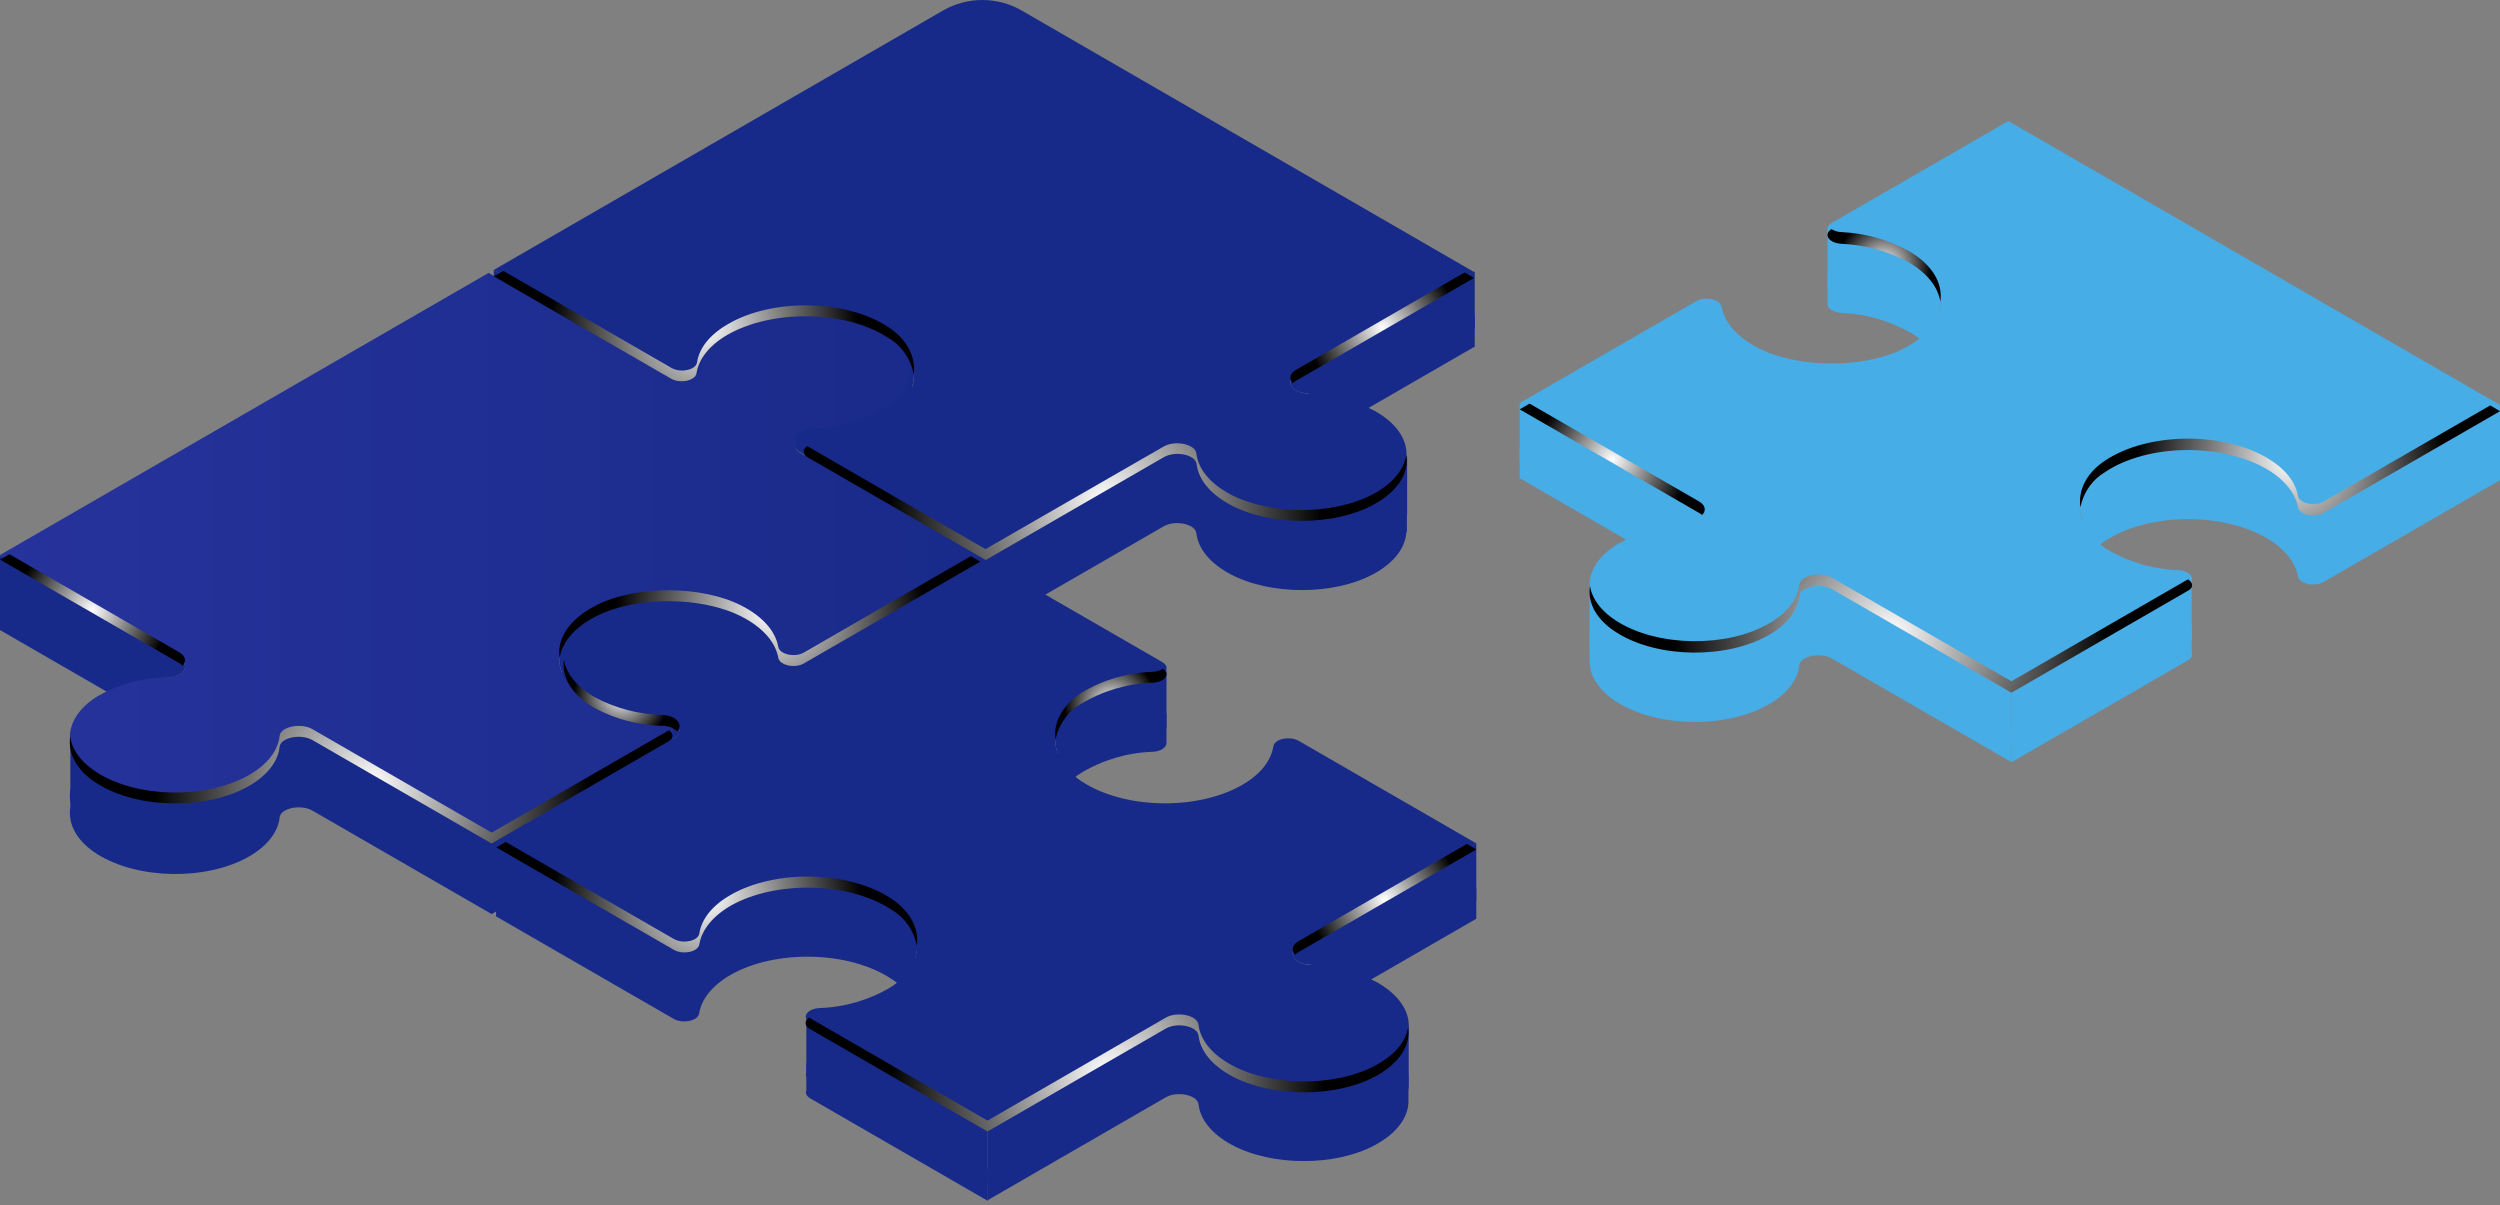 <svg width="529" height="255" viewBox="0 0 529 255" fill="none" xmlns="http://www.w3.org/2000/svg">
<rect x="0" y="0" width="529" height="255" fill="#808080" stroke="none"/>
<path d="M140.117 174.687C135.114 174.581 130.207 173.288 125.801 170.917C121.991 168.716 119.855 165.921 119.355 163.008V167.108C118.722 170.825 120.857 174.674 125.801 177.535C129.653 179.628 133.911 180.868 138.285 181.173L142.622 178.669C145.06 177.298 143.558 174.819 140.117 174.687Z" fill="#182A89"/>
<path d="M187.89 99.204C190.077 100.532 191.788 102.515 192.781 104.873C193.565 102.911 193.631 100.735 192.965 98.73C194.283 94.591 192.622 89.99 187.89 86.945C178.886 81.131 163.45 80.907 154.077 86.312C150.122 88.593 147.907 91.506 147.486 94.485C147.222 96.041 144.019 96.739 142.107 95.632L104.471 73.934V86.193L142.002 107.892C143.913 108.999 147.117 108.3 147.38 106.745C147.855 103.766 150.017 100.852 153.971 98.572C163.45 93.167 178.913 93.378 187.89 99.204Z" fill="#182A89"/>
<path d="M140.117 169.072C135.114 168.974 130.207 167.686 125.801 165.315C121.991 163.113 119.855 160.319 119.355 157.405V161.505C118.722 165.222 120.857 169.072 125.801 171.932C129.653 174.025 133.911 175.266 138.285 175.571L142.622 173.066C145.06 171.695 143.558 169.217 140.117 169.072Z" fill="#182A89"/>
<path d="M187.89 86.048C190.08 87.377 191.793 89.366 192.781 91.73C194.468 87.446 192.781 82.581 187.89 79.391C178.886 73.578 163.45 73.367 154.077 78.772C150.122 81.052 147.907 83.966 147.486 86.945C147.222 88.5 144.019 89.199 142.107 88.092L104.471 66.393V72.985L142.002 94.736C143.913 95.843 147.117 95.157 147.38 93.602C147.855 90.61 150.017 87.709 153.971 85.429C163.45 80.024 178.913 80.235 187.89 86.048Z" fill="#182A89"/>
<path d="M290.529 114.826C282.131 119.308 268.712 119.281 260.288 114.826C255.911 112.479 253.525 109.381 253.156 106.231C252.932 104.227 248.674 103.344 246.235 104.754L208.52 126.466L171.003 104.768C170.711 104.616 170.465 104.388 170.291 104.108V109.487C169.856 110.106 170.027 110.805 171.003 111.425L208.52 133.149L246.235 111.372C248.674 109.961 252.932 110.858 253.156 112.848C253.525 116.012 255.911 119.11 260.288 121.457C268.712 125.978 282.131 126.004 290.529 121.522C295.063 119.097 297.397 115.854 297.594 112.585H297.7V105.993H297.555C297.383 109.184 295.05 112.413 290.529 114.826Z" fill="#182A89"/>
<path d="M312.056 66.762H311.95L274.235 88.513C271.809 89.924 273.299 92.468 276.753 92.547C277.359 92.547 277.966 92.547 278.585 92.666L311.911 73.419H312.056V66.762Z" fill="#182A89"/>
<path d="M186.822 97.122C182.294 99.714 177.182 101.111 171.965 101.182C168.511 101.3 166.995 103.818 169.447 105.137L173.85 107.681C178.421 107.379 182.86 106.025 186.822 103.726C190.974 101.09 192.886 97.715 192.583 94.353H192.728V87.762H192.583C192.886 91.15 190.988 94.551 186.822 97.122Z" fill="#182A89"/>
<path d="M170.093 148.639C168.182 149.746 164.965 149.021 164.689 147.466C164.122 144.223 161.525 141.072 156.885 138.712C148.527 134.428 134.698 134.362 126.314 138.567C119.367 142.034 116.968 147.268 119.051 152C120.615 148.969 123.182 146.575 126.314 145.225C134.698 141.019 148.527 141.085 156.885 145.356C161.525 147.729 164.122 150.88 164.689 154.11C164.965 155.678 168.182 156.403 170.093 155.296L207.426 133.743V127.151L170.093 148.639Z" fill="#182A89"/>
<path d="M35.434 152.62C38.888 152.501 40.404 149.983 37.939 148.665L0 126.73V133.321L33.549 152.686C34.173 152.668 34.802 152.646 35.434 152.62Z" fill="#182A89"/>
<path d="M140.117 161.531C135.114 161.434 130.207 160.146 125.801 157.774C121.991 155.573 119.855 152.765 119.355 149.865V153.965C118.722 157.682 120.857 161.531 125.801 164.379C129.65 166.482 133.909 167.728 138.285 168.03L142.622 165.526C145.06 164.155 143.558 161.663 140.117 161.531Z" fill="#182A89"/>
<path d="M142.265 164.049C142.228 164.303 142.128 164.544 141.974 164.749C141.819 164.954 141.616 165.117 141.382 165.222L104.036 186.776L66.136 164.893C63.684 163.469 59.387 164.326 59.176 166.317C58.86 169.322 56.711 172.262 52.756 174.556C43.884 179.67 29.318 179.525 20.657 174.134C17.256 172.011 15.384 169.348 14.883 166.62V170.759C14.303 174.318 16.201 178.009 20.657 180.778C29.318 186.183 43.884 186.328 52.756 181.2C56.711 178.919 58.86 175.927 59.176 172.96C59.387 170.97 63.684 170.126 66.136 171.537L104.036 193.42L141.382 171.866C142.12 171.431 142.384 170.891 142.265 170.377V164.049Z" fill="#182A89"/>
<path d="M243.902 152.422C238.569 152.594 233.368 154.128 228.795 156.878C223.812 160.134 222.204 164.787 223.944 169.045C224.969 166.762 226.66 164.841 228.795 163.535C233.368 160.786 238.569 159.252 243.902 159.079C245.669 158.987 246.789 158.157 246.829 157.287V150.788C246.684 151.605 245.576 152.33 243.902 152.422Z" fill="#182A89"/>
<path d="M188.615 207.13C190.726 208.44 192.394 210.355 193.4 212.627C195.127 208.435 193.545 203.755 188.615 200.472C179.638 194.514 164.017 194.237 154.578 199.695C150.623 201.975 148.408 204.889 147.921 207.868C147.67 209.423 144.454 210.122 142.542 209.015L104.972 187.316V193.907L142.555 215.593C144.467 216.7 147.683 216.015 147.934 214.459C148.422 211.467 150.636 208.566 154.591 206.286C164.017 200.894 179.638 201.158 188.615 207.13Z" fill="#182A89"/>
<path d="M312.386 194.343V187.751L274.723 209.489C272.298 210.9 273.787 213.378 277.241 213.523C277.848 213.523 278.467 213.523 279.074 213.642L312.399 194.395L312.386 194.343Z" fill="#182A89"/>
<path d="M209.008 247.389L171.438 225.69C171.088 225.508 170.803 225.223 170.621 224.873V230.7C170.37 231.267 170.621 231.913 171.438 232.414L209.008 254.099V247.389Z" fill="#182A89"/>
<path d="M290.963 235.749C282.579 240.231 269.16 240.204 260.723 235.683C256.346 233.336 253.973 230.238 253.604 227.088C253.367 225.084 249.109 224.201 246.67 225.611L208.955 247.389V253.98L246.67 232.203C249.109 230.792 253.367 231.688 253.604 233.679C253.973 236.843 256.346 239.941 260.723 242.287C269.16 246.809 282.579 246.835 290.963 242.287C295.485 239.862 297.831 236.632 298.029 233.363V233.336C298.029 233.178 298.029 233.02 298.029 232.862V226.785C297.884 230.107 295.538 233.336 290.963 235.749Z" fill="#182A89"/>
<path d="M140.117 157.867C135.115 157.764 130.209 156.476 125.801 154.11C121.991 151.908 119.855 149.1 119.355 146.2V150.287C118.722 153.991 120.857 157.853 125.801 160.701C129.65 162.804 133.909 164.05 138.285 164.352L142.622 161.848C145.06 160.49 143.558 157.998 140.117 157.867Z" fill="#182A89"/>
<path d="M187.89 82.384C190.08 83.712 191.793 85.701 192.781 88.065C193.565 86.104 193.631 83.927 192.965 81.922C194.283 77.77 192.622 73.169 187.89 70.058C178.886 64.245 163.45 64.034 154.077 69.438C150.122 71.719 147.907 74.619 147.486 77.612C147.222 79.167 144.019 79.853 142.107 78.745L104.471 57.126V69.373L142.002 91.071C143.913 92.178 147.117 91.48 147.38 89.937C147.855 86.945 150.017 84.045 153.971 81.764C163.45 76.359 178.913 76.57 187.89 82.384Z" fill="#182A89"/>
<path d="M290.529 105.558C282.131 110.04 268.712 110.014 260.288 105.558C255.911 103.212 253.525 100.114 253.156 96.95C252.932 94.96 248.674 94.063 246.235 95.474L208.52 117.185L171.003 95.5C170.713 95.34 170.468 95.109 170.291 94.828V105.822C169.856 106.442 170.027 107.14 171.003 107.76L208.573 129.445L246.288 107.668C248.727 106.257 252.985 107.154 253.209 109.144C253.578 112.295 255.964 115.393 260.341 117.752C268.764 122.274 282.184 122.3 290.581 117.818C295.116 115.393 297.449 112.15 297.647 108.88H297.753V96.621H297.647C297.383 99.916 295.05 103.146 290.529 105.558Z" fill="#182A89"/>
<path d="M311.884 57.508L274.235 79.246C271.809 80.644 273.299 83.201 276.753 83.201H276.951L274.235 84.77C271.809 86.18 273.299 88.725 276.753 88.725L278.585 88.843L311.911 69.61H312.056V57.495L311.884 57.508Z" fill="#182A89"/>
<path d="M173.877 104.056C178.447 103.753 182.887 102.4 186.848 100.101C191.001 97.464 192.912 94.09 192.609 90.715H192.754V78.455H192.609C192.886 81.804 190.988 85.205 186.848 87.788C182.318 90.375 177.207 91.772 171.992 91.849C168.538 91.967 167.022 94.485 169.474 95.803L172.242 97.412H171.992C168.538 97.636 173.877 104.056 173.877 104.056ZM192.609 85.126V85.416C192.602 85.319 192.602 85.222 192.609 85.126Z" fill="#182A89"/>
<path d="M170.094 139.372C168.182 140.479 164.966 139.754 164.689 138.185C164.122 134.955 161.525 131.805 156.885 129.432C148.527 125.161 134.699 125.095 126.315 129.3C119.631 132.635 117.166 137.605 118.854 142.179C118.48 143.168 118.306 144.221 118.34 145.277C118.374 146.334 118.615 147.373 119.051 148.336C120.614 145.3 123.181 142.901 126.315 141.547C134.699 137.355 148.527 137.421 156.885 141.692C161.525 144.064 164.122 147.202 164.689 150.445C164.966 152.014 168.182 152.739 170.094 151.631L207.427 130.078V117.818L170.094 139.372Z" fill="#182A89"/>
<path d="M37.939 139.358L0 117.449V129.696L33.549 149.061L35.448 148.942C38.901 148.823 40.417 146.371 37.952 144.987L35.224 143.366H35.487C38.888 143.221 40.404 140.782 37.939 139.358Z" fill="#182A89"/>
<path d="M140.117 152.264C135.114 152.157 130.207 150.865 125.801 148.494C121.991 146.292 119.855 143.498 119.355 140.584V144.684C118.722 148.388 120.857 152.251 125.801 155.098C129.653 157.191 133.911 158.432 138.285 158.737L142.622 156.232C145.06 154.887 143.558 152.396 140.117 152.264Z" fill="#182A89"/>
<path d="M142.265 154.769C142.231 155.023 142.131 155.265 141.977 155.471C141.822 155.676 141.617 155.838 141.382 155.942L104.036 177.508L66.136 155.626C63.684 154.215 59.387 155.059 59.176 157.049C58.86 160.055 56.711 163.008 52.756 165.288C43.884 170.416 29.318 170.271 20.657 164.866C17.256 162.757 15.384 160.094 14.883 157.352V167.108C14.303 170.667 16.201 174.358 20.657 177.126C29.318 182.518 43.884 182.676 52.756 177.548C56.711 175.254 58.86 172.275 59.176 169.309C59.387 167.318 63.684 166.475 66.136 167.885L104.023 189.834L141.369 168.268C142.107 167.846 142.371 167.305 142.252 166.791L142.265 154.769Z" fill="#182A89"/>
<path d="M243.902 143.142C238.564 143.33 233.363 144.882 228.795 147.65C224.023 150.761 222.362 155.204 223.759 159.277C223.054 161.276 223.12 163.467 223.944 165.42C224.969 163.136 226.66 161.216 228.795 159.91C233.368 157.16 238.569 155.627 243.902 155.454C245.669 155.362 246.802 154.531 246.829 153.661V141.547C246.684 142.377 245.576 143.049 243.902 143.142Z" fill="#182A89"/>
<path d="M188.615 191.152C179.638 185.181 164.017 184.917 154.578 190.375C150.623 192.655 148.408 195.555 147.921 198.548C147.67 200.103 144.454 200.789 142.542 199.681L104.972 177.996V190.243L142.555 211.941C144.467 213.048 147.683 212.35 147.934 210.807C148.422 207.815 150.636 204.915 154.591 202.634C164.03 197.177 179.638 197.44 188.628 203.412C190.744 204.734 192.411 206.664 193.413 208.949C194.241 207.001 194.311 204.815 193.611 202.819C194.982 198.772 193.413 194.343 188.615 191.152Z" fill="#182A89"/>
<path d="M312.386 190.665V178.431L274.723 200.169C272.298 201.567 273.787 204.058 277.241 204.124H277.439L274.723 205.693C272.298 207.103 273.787 209.581 277.241 209.726C277.848 209.726 278.467 209.726 279.074 209.832L312.399 190.599L312.386 190.665Z" fill="#182A89"/>
<path d="M171.438 216.423C171.087 216.236 170.802 215.946 170.621 215.593V226.956C170.37 227.536 170.621 228.182 171.438 228.683L209.008 250.368V238.108L171.438 216.423Z" fill="#182A89"/>
<path d="M298.082 217.517C297.884 220.787 295.538 224.016 291.016 226.442C282.632 230.924 269.212 230.898 260.775 226.376C256.399 224.029 254.026 220.932 253.657 217.768C253.42 215.777 249.162 214.881 246.723 216.291L209.008 238.069V250.329L246.723 228.551C249.162 227.141 253.42 228.037 253.657 230.027C254.026 233.178 256.399 236.276 260.775 238.636C269.212 243.157 282.632 243.184 291.016 238.636C295.538 236.21 297.884 232.98 298.082 229.698V229.606C298.082 229.447 298.082 229.289 298.082 229.131V217.517Z" fill="#182A89"/>
<path d="M228.795 147.65C233.369 144.901 238.569 143.367 243.902 143.194C246.539 143.049 247.857 141.204 245.919 140.083L208.349 118.398L170.621 140.176C168.182 141.586 163.937 140.69 163.7 138.699C163.331 135.549 160.958 132.451 156.582 130.091C148.145 125.569 134.725 125.543 126.262 130.091C117.034 135.061 116.81 143.471 125.735 148.547C130.141 150.918 135.048 152.21 140.051 152.317C143.491 152.449 144.994 154.953 142.555 156.271L104.959 178.036L142.542 199.721C144.454 200.828 147.67 200.143 147.921 198.587C148.408 195.595 150.623 192.695 154.512 190.414C163.964 184.957 179.559 185.22 188.562 191.192C195.892 196.056 195.865 204.045 188.562 208.843C183.989 211.593 178.788 213.126 173.455 213.299C170.74 213.444 169.5 215.289 171.438 216.41L209.008 238.095L246.723 216.318C249.162 214.907 253.42 215.804 253.657 217.794C254.027 220.958 256.399 224.056 260.776 226.402C269.213 230.924 282.633 230.95 291.017 226.468C300.31 221.498 300.468 213.101 291.544 207.947C287.141 205.578 282.24 204.286 277.241 204.177C273.787 204.045 272.297 201.54 274.723 200.222L312.399 178.471L274.828 156.772C272.904 155.665 269.701 156.351 269.45 157.906C268.962 160.899 266.814 163.799 262.859 166.079C253.407 171.537 237.812 171.273 228.822 165.301C221.413 160.384 221.439 152.396 228.795 147.65Z" fill="#182A89"/>
<path d="M154.077 69.504C163.45 64.1 178.886 64.311 187.89 70.124C195.167 74.83 195.325 83.188 188.075 87.933C183.501 90.683 178.301 92.217 172.967 92.389C170.252 92.534 169.013 94.38 170.95 95.5L208.521 117.185L246.236 95.408C248.674 93.997 252.932 94.894 253.156 96.884C253.526 100.048 255.912 103.146 260.288 105.493C268.712 110.014 282.132 110.041 290.529 105.493C299.822 100.523 299.981 92.126 291.056 87.037C286.653 84.668 281.752 83.376 276.753 83.267C273.299 83.135 271.81 80.63 274.235 79.312L311.911 57.561L216.206 2.234C213.671 0.771 210.795 0 207.868 0C204.941 0 202.065 0.771 199.53 2.234L104.471 57.126L142.002 78.811C143.913 79.918 147.117 79.233 147.38 77.677C147.907 74.685 150.135 71.785 154.077 69.504Z" fill="#182A89"/>
<path d="M154.683 69.966C150.729 72.26 148.58 75.239 148.25 78.205C148.039 80.195 143.742 81.052 141.29 79.629L103.39 57.746L0 117.436L37.952 139.345C40.417 140.769 38.901 143.208 35.448 143.3C30.23 143.361 25.115 144.759 20.591 147.36C12.8 152.198 12.84 159.949 20.657 164.814C29.318 170.219 43.885 170.364 52.756 165.236C56.711 162.955 58.86 159.963 59.176 156.997C59.387 155.006 63.685 154.162 66.136 155.573L104.036 177.456L141.382 155.889C143.28 154.795 142.068 152.936 139.378 152.791C134.406 152.573 129.55 151.22 125.181 148.837C115.663 143.353 116.032 134.336 126.315 129.195C134.699 124.989 148.527 125.055 156.885 129.327C161.525 131.699 164.122 134.85 164.689 138.08C164.966 139.648 168.182 140.373 170.094 139.266L207.426 117.713L169.474 95.896C167.022 94.485 168.538 92.033 171.992 91.941C177.201 91.851 182.303 90.446 186.822 87.854C194.6 83.016 194.56 75.265 186.743 70.388C178.109 64.996 163.555 64.851 154.683 69.966Z" fill="url(#paint0_linear_375_9582)"/>
<g style="mix-blend-mode:color-dodge">
<path d="M228.795 146.609C224.656 149.311 222.837 153.015 223.337 156.614C223.635 155.012 224.277 153.494 225.22 152.165C226.162 150.835 227.382 149.727 228.795 148.916C233.368 146.166 238.569 144.632 243.902 144.46C246.539 144.315 247.725 142.614 246.09 141.494C245.435 141.909 244.678 142.137 243.902 142.153C238.569 142.325 233.368 143.859 228.795 146.609Z" fill="url(#paint1_radial_375_9582)"/>
<path d="M125.801 149.812C130.207 152.183 135.114 153.475 140.117 153.582C141.293 153.553 142.436 153.978 143.307 154.769C144.625 153.345 143.162 151.394 140.117 151.275C135.114 151.168 130.207 149.876 125.801 147.505C121.951 145.29 119.803 142.456 119.341 139.596C118.788 143.221 120.91 147.004 125.801 149.812Z" fill="url(#paint2_radial_375_9582)"/>
<path d="M188.615 192.471C190.007 193.287 191.208 194.391 192.138 195.71C193.068 197.029 193.705 198.531 194.007 200.116C194.494 196.557 192.688 192.879 188.615 190.164C179.638 184.192 164.017 183.928 154.565 189.386C150.61 191.666 148.408 194.567 147.973 197.559C147.723 199.115 144.506 199.8 142.595 198.693L107.002 178.154L105.012 179.301L142.595 200.986C144.506 202.094 147.723 201.408 147.973 199.853C148.461 196.86 150.676 193.96 154.565 191.68C164.017 186.288 179.638 186.552 188.615 192.471Z" fill="url(#paint3_radial_375_9582)"/>
<path d="M290.964 225.493C282.58 229.975 269.16 229.948 260.723 225.427C256.347 223.08 253.974 219.982 253.605 216.819C253.368 214.828 249.11 213.932 246.671 215.342L208.956 237.12L171.386 215.435C171.324 215.397 171.266 215.353 171.214 215.303C170.239 215.975 170.12 217.003 171.386 217.741L208.956 239.427L246.671 217.649C249.11 216.239 253.368 217.135 253.605 219.126C253.974 222.289 256.347 225.387 260.723 227.734C269.16 232.255 282.58 232.282 290.964 227.8C296.237 224.979 298.57 221.037 297.964 217.254C297.555 220.272 295.235 223.239 290.964 225.493Z" fill="url(#paint4_radial_375_9582)"/>
<path d="M312.385 179.736L310.395 178.576L274.723 199.18C273.339 199.985 273.233 201.145 274.051 202.015C274.247 201.806 274.474 201.628 274.723 201.487L312.398 179.736H312.385Z" fill="url(#paint5_radial_375_9582)"/>
</g>
<g style="mix-blend-mode:color-dodge">
<path d="M187.889 71.442C189.328 72.275 190.563 73.416 191.507 74.784C192.451 76.152 193.079 77.712 193.347 79.352C193.848 75.661 192.029 71.825 187.889 69.162C178.912 63.282 163.449 63.111 154.076 68.555C150.122 70.836 147.907 73.736 147.485 76.728C147.222 78.284 144.018 78.969 142.107 77.862L106.514 57.324L104.51 58.484L142.001 80.129C143.913 81.237 147.116 80.551 147.38 78.996C147.854 76.003 150.016 73.103 153.971 70.823C163.449 65.418 178.912 65.629 187.889 71.442Z" fill="url(#paint6_radial_375_9582)"/>
<path d="M290.529 104.57C282.132 109.052 268.712 109.026 260.288 104.57C255.912 102.223 253.526 99.126 253.157 95.962C252.932 93.971 248.674 93.075 246.236 94.485L208.521 116.197L171.003 94.512C170.94 94.471 170.878 94.427 170.819 94.38C169.843 95.052 169.738 96.08 171.003 96.819L208.573 118.504L246.288 96.726C248.727 95.316 252.985 96.212 253.209 98.203C253.578 101.366 255.964 104.464 260.341 106.811C268.765 111.332 282.184 111.359 290.582 106.811C295.855 103.99 298.188 100.048 297.581 96.265C297.067 99.35 294.747 102.316 290.529 104.57Z" fill="url(#paint7_radial_375_9582)"/>
<path d="M274.235 78.258C272.851 79.062 272.746 80.222 273.55 81.092C273.754 80.886 273.984 80.709 274.235 80.564L311.911 58.813L309.907 57.653L274.235 78.258Z" fill="url(#paint8_radial_375_9582)"/>
</g>
<g style="mix-blend-mode:color-dodge">
<path d="M186.822 86.527C182.303 89.123 177.202 90.533 171.992 90.627C168.933 90.732 167.391 92.67 168.788 94.094C169.674 93.321 170.816 92.907 171.992 92.934C177.202 92.84 182.303 91.43 186.822 88.834C191.159 86.198 193.07 82.52 192.543 79C192.095 81.742 190.236 84.418 186.822 86.527Z" fill="#182A89"/>
<path d="M38.625 140.865C39.455 139.995 39.35 138.848 37.939 138.031L1.991 117.269L0 118.416L37.952 140.325C38.202 140.471 38.428 140.653 38.625 140.865Z" fill="url(#paint9_radial_375_9582)"/>
<path d="M141.554 154.496L141.382 154.615L104.036 176.181L66.124 154.298C63.672 152.888 59.374 153.732 59.163 155.722C58.847 158.728 56.698 161.681 52.743 163.961C43.872 169.089 29.305 168.944 20.644 163.539C17.203 161.391 15.266 158.675 14.857 155.907C14.303 159.44 16.241 163.104 20.644 165.846C29.305 171.251 43.872 171.396 52.743 166.268C56.698 163.987 58.847 160.995 59.163 158.029C59.374 156.038 63.672 155.195 66.124 156.605L104.023 178.488L141.369 156.922C142.635 156.21 142.516 155.221 141.554 154.496Z" fill="url(#paint10_radial_375_9582)"/>
<path d="M170.093 138.084C168.182 139.191 164.965 138.466 164.688 136.897C164.122 133.668 161.525 130.517 156.884 128.144C148.513 123.873 134.698 123.807 126.314 128.013C120.408 130.965 117.785 135.197 118.405 139.297C118.892 135.962 121.503 132.705 126.314 130.319C134.698 126.114 148.513 126.18 156.884 130.451C161.525 132.824 164.122 135.975 164.688 139.204C164.965 140.773 168.182 141.498 170.093 140.391L207.426 118.837L205.435 117.677L170.093 138.084Z" fill="url(#paint11_radial_375_9582)"/>
</g>
<path d="M357.008 120.468C360.462 120.349 361.978 117.897 359.526 116.513L321.561 94.591V101.182L355.11 120.547L357.008 120.468Z" fill="#47ADE7"/>
<path d="M389.622 66.195C394.595 66.408 399.453 67.761 403.819 70.15C406.466 71.522 408.612 73.695 409.949 76.359C411.913 71.917 409.883 66.987 403.819 63.493C399.447 61.127 394.59 59.796 389.622 59.604C387.895 59.499 386.788 58.695 386.708 57.838V64.429C386.774 65.286 387.882 66.103 389.622 66.195Z" fill="#47ADE7"/>
<path d="M425.609 161.294L462.942 139.741C463.759 139.279 463.97 138.686 463.773 138.132V132.227C463.602 132.602 463.309 132.908 462.942 133.097L425.609 154.637V161.294Z" fill="#47ADE7"/>
<path d="M425.61 154.637L387.697 132.754C385.245 131.343 380.947 132.187 380.737 134.178C380.42 137.183 378.285 140.123 374.317 142.417C365.445 147.532 350.891 147.387 342.23 141.995C338.394 139.609 336.443 136.537 336.351 133.453V140.044C336.443 143.142 338.394 146.213 342.23 148.613C350.891 154.004 365.445 154.149 374.317 149.021C378.271 146.741 380.42 143.748 380.737 140.795C380.947 138.805 385.245 137.948 387.697 139.372L425.61 161.255V154.637Z" fill="#47ADE7"/>
<path d="M491.654 116.5C489.756 117.607 486.539 116.895 486.262 115.34C485.748 112.361 483.507 109.447 479.526 107.14C470.021 101.656 454.4 101.867 445.489 107.799C440.625 111.042 439.082 115.709 440.796 119.835C441.788 117.614 443.423 115.741 445.489 114.457C454.4 108.524 470.021 108.314 479.526 113.797C483.481 116.091 485.748 119.07 486.262 121.997C486.539 123.553 489.756 124.251 491.654 123.157L529 101.591V94.92L491.654 116.5Z" fill="#47ADE7"/>
<path d="M359.513 112.822L356.745 111.214H356.995C360.449 111.095 361.965 108.643 359.513 107.259L321.561 85.297V97.557L355.11 116.922L357.008 116.803C360.462 116.684 361.978 114.233 359.513 112.822Z" fill="#47ADE7"/>
<path d="M403.819 54.16C399.445 51.799 394.589 50.469 389.622 50.271C387.895 50.179 386.788 49.375 386.708 48.518V60.778C386.774 61.635 387.882 62.439 389.622 62.544C394.594 62.762 399.45 64.115 403.819 66.499C406.468 67.874 408.614 70.052 409.949 72.721C410.385 71.76 410.626 70.723 410.66 69.669C410.694 68.615 410.52 67.564 410.147 66.578C411.729 62.201 409.606 57.522 403.819 54.16Z" fill="#47ADE7"/>
<path d="M463.773 122.946C463.604 123.319 463.31 123.622 462.942 123.803L425.609 145.37V157.629L462.942 136.063C463.759 135.601 463.97 134.995 463.773 134.454V122.946Z" fill="#47ADE7"/>
<path d="M387.697 123.473C385.245 122.063 380.947 122.92 380.737 124.91C380.42 127.903 378.285 130.856 374.317 133.136C365.445 138.264 350.891 138.119 342.23 132.728C338.394 130.341 336.443 127.257 336.351 124.172V136.432C336.443 139.53 338.394 142.601 342.23 144.987C350.891 150.392 365.445 150.537 374.317 145.409C378.271 143.129 380.42 140.136 380.737 137.17C380.947 135.179 385.245 134.336 387.697 135.746L425.61 157.642V145.383L387.697 123.473Z" fill="#47ADE7"/>
<path d="M491.654 107.233C489.756 108.327 486.539 107.628 486.263 106.073C485.748 103.08 483.507 100.167 479.526 97.873C470.022 92.389 454.401 92.6 445.489 98.532C440.836 101.63 439.227 106.007 440.598 110.027C439.905 112.029 439.975 114.217 440.796 116.17C441.779 113.93 443.415 112.037 445.489 110.739C454.401 104.807 470.022 104.596 479.526 110.08C483.481 112.374 485.748 115.287 486.263 118.28C486.539 119.835 489.756 120.534 491.654 119.44L529 97.873V85.692L491.654 107.233Z" fill="#47ADE7"/>
<path d="M387.618 47.16C385.707 48.267 386.932 50.113 389.622 50.271C394.589 50.469 399.445 51.799 403.819 54.16C413.324 59.657 412.968 68.661 402.686 73.815C394.301 78.02 380.473 77.954 372.102 73.67C367.475 71.31 364.878 68.16 364.298 64.93C364.021 63.361 360.818 62.636 358.907 63.744L321.561 85.297L359.513 107.206C361.965 108.63 360.449 111.082 356.995 111.161C351.779 111.232 346.666 112.629 342.138 115.221C334.361 120.059 334.387 127.811 342.218 132.688C350.878 138.08 365.432 138.225 374.304 133.097C378.258 130.816 380.407 127.824 380.724 124.871C380.934 122.88 385.232 122.023 387.684 123.434L425.597 145.33L462.93 123.764C464.841 122.656 463.589 120.811 460.886 120.652C455.532 120.461 450.315 118.909 445.726 116.144C438.318 111.319 438.199 103.331 445.476 98.493C454.387 92.561 470.009 92.35 479.513 97.834C483.468 100.127 485.735 103.107 486.249 106.033C486.526 107.589 489.743 108.287 491.641 107.193L529 85.692L424.964 25.607L387.618 47.16Z" fill="#47ADE7"/>
<g style="mix-blend-mode:color-dodge">
<path d="M360.146 108.999C361.029 108.129 360.963 106.943 359.526 106.112L323.657 85.403L321.561 86.615L359.513 108.525C359.744 108.654 359.957 108.813 360.146 108.999Z" fill="url(#paint12_radial_375_9582)"/>
<path d="M389.622 51.589C394.589 51.787 399.445 53.117 403.819 55.478C407.853 57.812 410.081 60.751 410.569 63.796C411.149 59.96 408.921 56.005 403.819 53.066C399.45 50.682 394.594 49.329 389.622 49.111C388.88 49.083 388.159 48.865 387.526 48.478C385.772 49.652 386.985 51.418 389.622 51.589Z" fill="url(#paint13_radial_375_9582)"/>
<path d="M491.654 106.139C489.756 107.233 486.539 106.521 486.262 104.978C485.748 101.986 483.507 99.073 479.526 96.779C470.022 91.282 454.4 91.506 445.489 97.425C441.442 100.061 439.689 103.805 440.216 107.351C440.511 105.798 441.135 104.326 442.044 103.032C442.953 101.739 444.128 100.654 445.489 99.85C454.4 93.918 470.022 93.707 479.526 99.191C483.481 101.485 485.748 104.464 486.262 107.391C486.539 108.946 489.756 109.645 491.654 108.551L529 87.011L526.93 85.785L491.654 106.139Z" fill="url(#paint14_radial_375_9582)"/>
<path d="M463.022 122.603C463.022 122.603 463.022 122.603 462.943 122.603L425.61 144.157L387.698 122.274C385.259 120.863 380.948 121.707 380.737 123.698C380.421 126.703 378.285 129.643 374.317 131.937C365.446 137.065 350.892 136.906 342.231 131.515C338.804 129.392 336.879 126.703 336.431 123.961C335.877 127.507 337.749 131.185 342.231 133.94C350.892 139.332 365.446 139.477 374.317 134.349C378.272 132.069 380.421 129.076 380.737 126.123C380.948 124.133 385.259 123.276 387.698 124.686L425.61 146.582L462.943 125.016C464.222 124.383 464.064 123.329 463.022 122.603Z" fill="url(#paint15_radial_375_9582)"/>
</g>
<defs>
<linearGradient id="paint0_linear_375_9582" x1="-7.138" y1="111.835" x2="213.91" y2="111.835" gradientUnits="userSpaceOnUse">
<stop stop-color="#27339C"/>
<stop offset="1" stop-color="#182A89"/>
</linearGradient>
<radialGradient id="paint1_radial_375_9582" cx="0" cy="0" r="1" gradientUnits="userSpaceOnUse" gradientTransform="translate(235.044 149.047) scale(9.9 9.9)">
<stop stop-color="white"/>
<stop offset="1"/>
</radialGradient>
<radialGradient id="paint2_radial_375_9582" cx="0" cy="0" r="1" gradientUnits="userSpaceOnUse" gradientTransform="translate(131.535 147.162) scale(10.216)">
<stop stop-color="white"/>
<stop offset="1"/>
</radialGradient>
<radialGradient id="paint3_radial_375_9582" cx="0" cy="0" r="1" gradientUnits="userSpaceOnUse" gradientTransform="translate(149.516 189.9) scale(32.574 32.574)">
<stop stop-color="white"/>
<stop offset="1"/>
</radialGradient>
<radialGradient id="paint4_radial_375_9582" cx="0" cy="0" r="1" gradientUnits="userSpaceOnUse" gradientTransform="translate(234.306 227.048) scale(45.954 45.954)">
<stop stop-color="white"/>
<stop offset="1"/>
</radialGradient>
<radialGradient id="paint5_radial_375_9582" cx="0" cy="0" r="1" gradientUnits="userSpaceOnUse" gradientTransform="translate(292.967 190.295) scale(16.043)">
<stop stop-color="white"/>
<stop offset="1"/>
</radialGradient>
<radialGradient id="paint6_radial_375_9582" cx="0" cy="0" r="1" gradientUnits="userSpaceOnUse" gradientTransform="translate(148.948 68.977) scale(32.521 32.521)">
<stop stop-color="white"/>
<stop offset="1"/>
</radialGradient>
<radialGradient id="paint7_radial_375_9582" cx="0" cy="0" r="1" gradientUnits="userSpaceOnUse" gradientTransform="translate(233.818 106.125) scale(45.954)">
<stop stop-color="white"/>
<stop offset="1"/>
</radialGradient>
<radialGradient id="paint8_radial_375_9582" cx="0" cy="0" r="1" gradientUnits="userSpaceOnUse" gradientTransform="translate(292.48 69.373) scale(16.043 16.043)">
<stop stop-color="white"/>
<stop offset="1"/>
</radialGradient>
<radialGradient id="paint9_radial_375_9582" cx="0" cy="0" r="1" gradientUnits="userSpaceOnUse" gradientTransform="translate(19.563 129.067) scale(16.162)">
<stop stop-color="white"/>
<stop offset="1"/>
</radialGradient>
<radialGradient id="paint10_radial_375_9582" cx="0" cy="0" r="1" gradientUnits="userSpaceOnUse" gradientTransform="translate(78.528 166.044) scale(45.941 45.941)">
<stop stop-color="white"/>
<stop offset="1"/>
</radialGradient>
<radialGradient id="paint11_radial_375_9582" cx="0" cy="0" r="1" gradientUnits="userSpaceOnUse" gradientTransform="translate(162.882 129.265) scale(32.561 32.561)">
<stop stop-color="white"/>
<stop offset="1"/>
</radialGradient>
<radialGradient id="paint12_radial_375_9582" cx="0" cy="0" r="1" gradientUnits="userSpaceOnUse" gradientTransform="translate(341.15 97.201) scale(16.162)">
<stop stop-color="white"/>
<stop offset="1"/>
</radialGradient>
<radialGradient id="paint13_radial_375_9582" cx="0" cy="0" r="1" gradientUnits="userSpaceOnUse" gradientTransform="translate(398.678 56.177) scale(10.045 10.045)">
<stop stop-color="white"/>
<stop offset="1"/>
</radialGradient>
<radialGradient id="paint14_radial_375_9582" cx="0" cy="0" r="1" gradientUnits="userSpaceOnUse" gradientTransform="translate(484.562 97.438) scale(32.482 32.482)">
<stop stop-color="white"/>
<stop offset="1"/>
</radialGradient>
<radialGradient id="paint15_radial_375_9582" cx="0" cy="0" r="1" gradientUnits="userSpaceOnUse" gradientTransform="translate(400.102 134.178) scale(45.941 45.941)">
<stop stop-color="white"/>
<stop offset="1"/>
</radialGradient>
</defs>
</svg>
